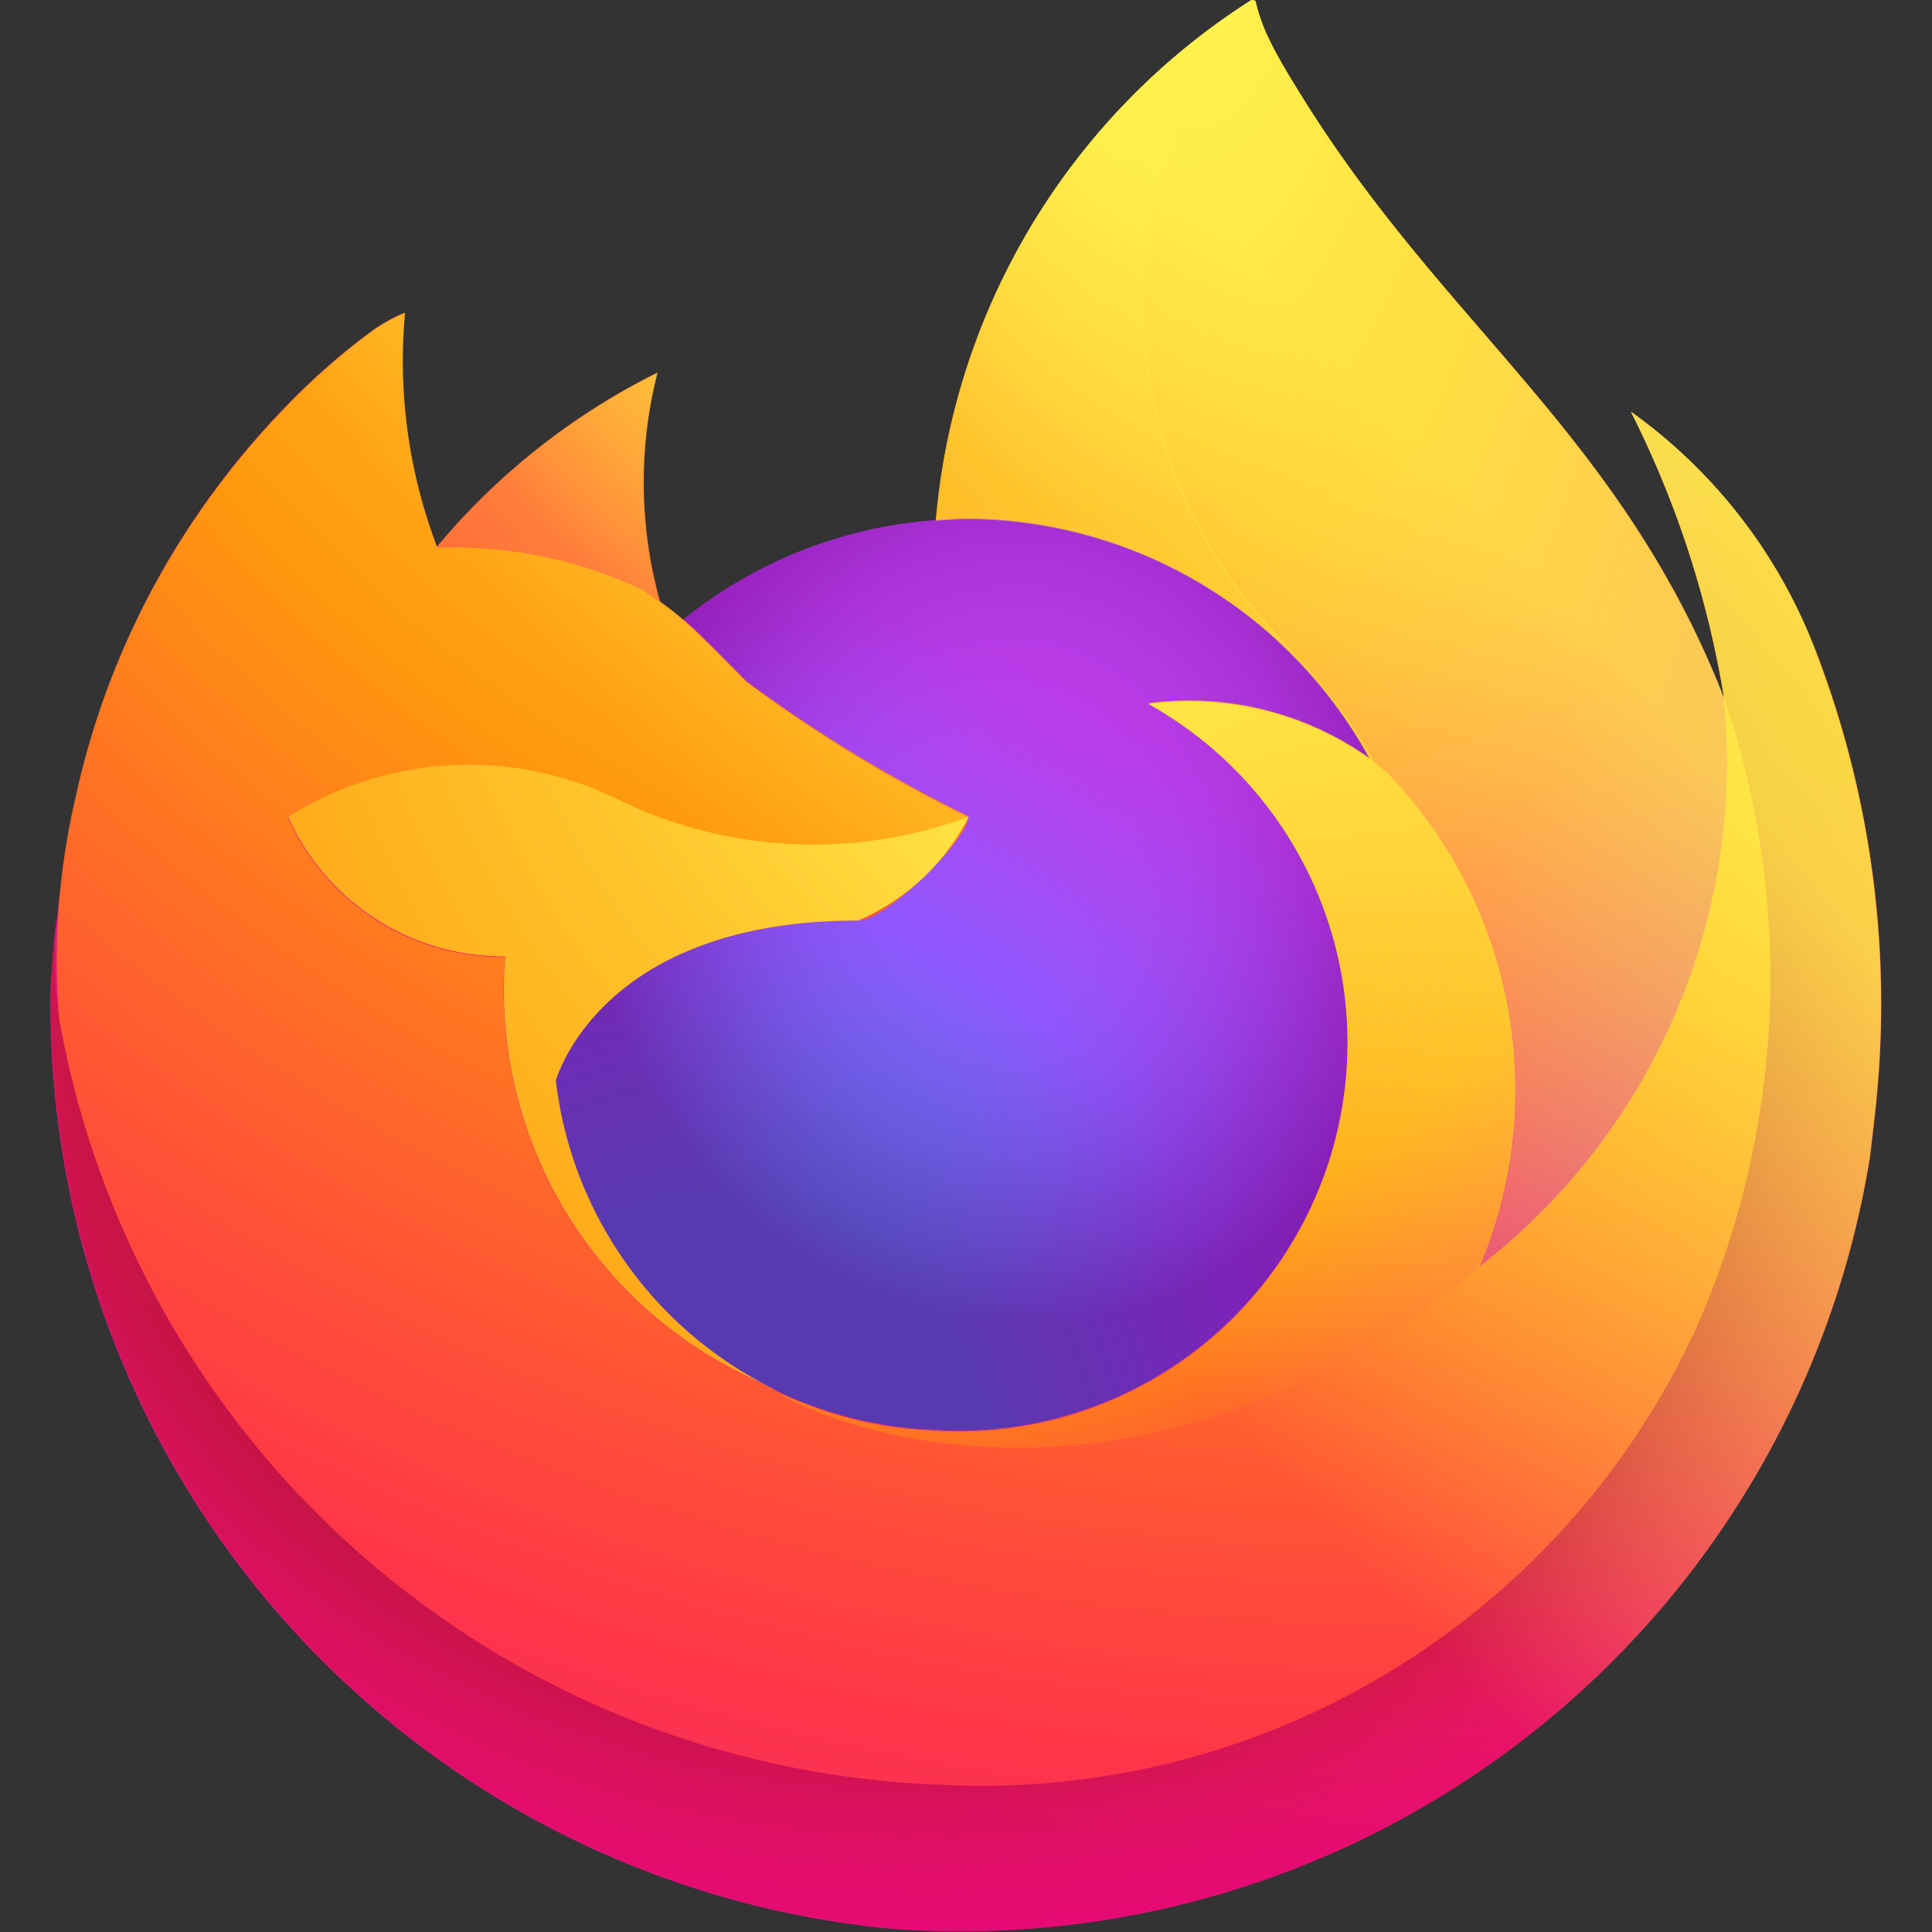 <svg xmlns="http://www.w3.org/2000/svg" xmlns:xlink="http://www.w3.org/1999/xlink" width="18" height="18" viewBox="0 0 18 18">
  <rect x="0" y="0" width="18" height="18" fill="#333333" stroke="none"/>
  <defs>
    <clipPath id="clip-path">
      <rect id="Rectangle_35152" data-name="Rectangle 35152" width="18" height="18" transform="translate(791 3733)" fill="#fff" stroke="#707070" stroke-width="1"/>
    </clipPath>
    <linearGradient id="linear-gradient" x1="0.914" y1="0.155" x2="0.083" y2="0.932" gradientUnits="objectBoundingBox">
      <stop offset="0.048" stop-color="#fff44f"/>
      <stop offset="0.111" stop-color="#ffe847"/>
      <stop offset="0.225" stop-color="#ffc830"/>
      <stop offset="0.368" stop-color="#ff980e"/>
      <stop offset="0.401" stop-color="#ff8b16"/>
      <stop offset="0.462" stop-color="#ff672a"/>
      <stop offset="0.534" stop-color="#ff3647"/>
      <stop offset="0.705" stop-color="#e31587"/>
    </linearGradient>
    <radialGradient id="radial-gradient" cx="0.865" cy="-0.127" r="1.284" gradientUnits="objectBoundingBox">
      <stop offset="0.129" stop-color="#ffbd4f"/>
      <stop offset="0.186" stop-color="#ffac31"/>
      <stop offset="0.247" stop-color="#ff9d17"/>
      <stop offset="0.283" stop-color="#ff980e"/>
      <stop offset="0.403" stop-color="#ff563b"/>
      <stop offset="0.467" stop-color="#ff3750"/>
      <stop offset="0.71" stop-color="#f5156c"/>
      <stop offset="0.782" stop-color="#eb0878"/>
      <stop offset="0.86" stop-color="#e50080"/>
    </radialGradient>
    <radialGradient id="radial-gradient-2" cx="0.478" cy="0.397" r="1.284" gradientUnits="objectBoundingBox">
      <stop offset="0.3" stop-color="#960e18"/>
      <stop offset="0.351" stop-color="#b11927" stop-opacity="0.741"/>
      <stop offset="0.435" stop-color="#db293d" stop-opacity="0.341"/>
      <stop offset="0.497" stop-color="#f5334b" stop-opacity="0.094"/>
      <stop offset="0.53" stop-color="#ff3750" stop-opacity="0"/>
    </radialGradient>
    <radialGradient id="radial-gradient-3" cx="0.515" cy="-0.285" r="1.855" gradientUnits="objectBoundingBox">
      <stop offset="0.132" stop-color="#fff44f"/>
      <stop offset="0.252" stop-color="#ffdc3e"/>
      <stop offset="0.506" stop-color="#ff9d12"/>
      <stop offset="0.526" stop-color="#ff980e"/>
    </radialGradient>
    <radialGradient id="radial-gradient-4" cx="0.193" cy="1.101" r="1.019" gradientUnits="objectBoundingBox">
      <stop offset="0.353" stop-color="#3a8ee6"/>
      <stop offset="0.472" stop-color="#5c79f0"/>
      <stop offset="0.669" stop-color="#9059ff"/>
      <stop offset="1" stop-color="#c139e6"/>
    </radialGradient>
    <radialGradient id="radial-gradient-5" cx="0.568" cy="0.36" r="0.541" gradientUnits="objectBoundingBox">
      <stop offset="0.206" stop-color="#9059ff" stop-opacity="0"/>
      <stop offset="0.278" stop-color="#8c4ff3" stop-opacity="0.063"/>
      <stop offset="0.747" stop-color="#7716a8" stop-opacity="0.451"/>
      <stop offset="0.975" stop-color="#6e008b" stop-opacity="0.6"/>
    </radialGradient>
    <radialGradient id="radial-gradient-6" cx="2.085" cy="-0.994" r="2.922" gradientUnits="objectBoundingBox">
      <stop offset="0" stop-color="#ffe226"/>
      <stop offset="0.121" stop-color="#ffdb27"/>
      <stop offset="0.295" stop-color="#ffc82a"/>
      <stop offset="0.502" stop-color="#ffa930"/>
      <stop offset="0.732" stop-color="#ff7e37"/>
      <stop offset="0.792" stop-color="#ff7139"/>
    </radialGradient>
    <radialGradient id="radial-gradient-7" cx="0.797" cy="-0.409" r="1.938" gradientUnits="objectBoundingBox">
      <stop offset="0.113" stop-color="#fff44f"/>
      <stop offset="0.456" stop-color="#ff980e"/>
      <stop offset="0.622" stop-color="#ff5634"/>
      <stop offset="0.716" stop-color="#ff3647"/>
      <stop offset="0.904" stop-color="#e31587"/>
    </radialGradient>
    <radialGradient id="radial-gradient-8" cx="0.08" cy="-0.104" r="1.651" gradientUnits="objectBoundingBox">
      <stop offset="0" stop-color="#fff44f"/>
      <stop offset="0.06" stop-color="#ffe847"/>
      <stop offset="0.168" stop-color="#ffc830"/>
      <stop offset="0.304" stop-color="#ff980e"/>
      <stop offset="0.356" stop-color="#ff8b16"/>
      <stop offset="0.455" stop-color="#ff672a"/>
      <stop offset="0.57" stop-color="#ff3647"/>
      <stop offset="0.737" stop-color="#e31587"/>
    </radialGradient>
    <radialGradient id="radial-gradient-9" cx="0.175" cy="-0.421" r="2.387" gradientUnits="objectBoundingBox">
      <stop offset="0.137" stop-color="#fff44f"/>
      <stop offset="0.48" stop-color="#ff980e"/>
      <stop offset="0.592" stop-color="#ff5634"/>
      <stop offset="0.655" stop-color="#ff3647"/>
      <stop offset="0.904" stop-color="#e31587"/>
    </radialGradient>
    <radialGradient id="radial-gradient-10" cx="1.562" cy="-0.451" r="3.128" gradientUnits="objectBoundingBox">
      <stop offset="0.094" stop-color="#fff44f"/>
      <stop offset="0.231" stop-color="#ffe141"/>
      <stop offset="0.509" stop-color="#ffaf1e"/>
      <stop offset="0.626" stop-color="#ff980e"/>
    </radialGradient>
    <linearGradient id="linear-gradient-2" x1="0.904" y1="0.151" x2="0.197" y2="0.836" gradientUnits="objectBoundingBox">
      <stop offset="0.167" stop-color="#fff44f" stop-opacity="0.8"/>
      <stop offset="0.266" stop-color="#fff44f" stop-opacity="0.635"/>
      <stop offset="0.489" stop-color="#fff44f" stop-opacity="0.216"/>
      <stop offset="0.6" stop-color="#fff44f" stop-opacity="0"/>
    </linearGradient>
  </defs>
  <g id="Mask_Group_56540" data-name="Mask Group 56540" transform="translate(-791 -3733)" clip-path="url(#clip-path)">
    <g id="Firefox_logo__2019" data-name="Firefox_logo,_2019" transform="translate(791.47 3733.018)">
      <path id="Path_271627" data-name="Path 271627" d="M16.438,6.041a4.877,4.877,0,0,0-1.712-2.208A9.2,9.2,0,0,1,15.59,6.48l0,.015c-.965-2.458-2.6-3.451-3.938-5.61-.068-.109-.135-.219-.2-.334-.038-.066-.068-.125-.094-.18a1.61,1.61,0,0,1-.127-.346A.022.022,0,0,0,11.212,0,.03.03,0,0,0,11.2,0l0,0-.006,0,0-.006A6.39,6.39,0,0,0,8.251,4.849a4.218,4.218,0,0,0-2.35.925A2.559,2.559,0,0,0,5.68,5.6a4.131,4.131,0,0,1-.024-2.133A6.341,6.341,0,0,0,3.6,5.094h0a4.866,4.866,0,0,1-.3-2.185,1.515,1.515,0,0,0-.285.155,6.255,6.255,0,0,0-.834.73,7.582,7.582,0,0,0-.8.979h0v0A7.45,7.45,0,0,0,.24,7.415l-.011.058c-.016.077-.074.461-.084.545a.188.188,0,0,1,0,.019A8.492,8.492,0,0,0,0,9.24v.045a8.652,8.652,0,0,0,7.813,8.679,8.574,8.574,0,0,0,9.136-7.2c.014-.113.026-.224.039-.338a9.156,9.156,0,0,0-.554-4.383ZM6.6,12.871c.04.02.077.041.118.059l.006,0L6.6,12.871ZM8.555,7.607,15.592,6.5V6.488l0,.009Z" transform="translate(0 -0.014)" fill="url(#linear-gradient)"/>
      <path id="Path_271628" data-name="Path 271628" d="M16.444,18.922a4.877,4.877,0,0,0-1.712-2.208,9.2,9.2,0,0,1,.864,2.647v.008l0,.009a8.062,8.062,0,0,1-.266,5.889A7.322,7.322,0,0,1,8.28,29.5,8.653,8.653,0,0,1,.089,22.372a3.844,3.844,0,0,1,.06-1.455,6.638,6.638,0,0,0-.137,1.2v.045a8.652,8.652,0,0,0,7.813,8.679,8.574,8.574,0,0,0,9.136-7.2c.014-.113.026-.224.039-.338a9.156,9.156,0,0,0-.554-4.383Z" transform="translate(-0.006 -12.895)" fill="url(#radial-gradient)"/>
      <path id="Path_271629" data-name="Path 271629" d="M16.444,18.922a4.877,4.877,0,0,0-1.712-2.208,9.2,9.2,0,0,1,.864,2.647v.008l0,.009a8.062,8.062,0,0,1-.266,5.889A7.322,7.322,0,0,1,8.28,29.5,8.653,8.653,0,0,1,.089,22.372a3.844,3.844,0,0,1,.06-1.455,6.638,6.638,0,0,0-.137,1.2v.045a8.652,8.652,0,0,0,7.813,8.679,8.574,8.574,0,0,0,9.136-7.2c.014-.113.026-.224.039-.338a9.156,9.156,0,0,0-.554-4.383Z" transform="translate(-0.006 -12.895)" fill="url(#radial-gradient-2)"/>
      <path id="Path_271630" data-name="Path 271630" d="M40.8,7.064l.053.04a4.74,4.74,0,0,0-.793-1.057A4.478,4.478,0,0,1,39.7,0l0,0a6.39,6.39,0,0,0-2.938,4.847c.1-.007.2-.016.3-.016A4.293,4.293,0,0,1,40.8,7.064Z" transform="translate(-28.514 -0.014)" fill="url(#radial-gradient-3)"/>
      <path id="Path_271631" data-name="Path 271631" d="M24.812,23.848c-.014.217-.764.966-1.027.966-2.427,0-2.821,1.5-2.821,1.5a3.678,3.678,0,0,0,2.011,2.854c.048.025.1.048.144.07q.125.057.251.1a3.725,3.725,0,0,0,1.111.219,3.618,3.618,0,0,0,2.008-6.769,2.9,2.9,0,0,1,2.058.511,4.293,4.293,0,0,0-3.74-2.232c-.1,0-.2.009-.3.016a4.218,4.218,0,0,0-2.35.925c.13.113.277.263.587.575a13.373,13.373,0,0,0,2.068,1.258Z" transform="translate(-16.259 -16.255)" fill="url(#radial-gradient-4)"/>
      <path id="Path_271632" data-name="Path 271632" d="M24.812,23.848c-.014.217-.764.966-1.027.966-2.427,0-2.821,1.5-2.821,1.5a3.678,3.678,0,0,0,2.011,2.854c.048.025.1.048.144.07q.125.057.251.1a3.725,3.725,0,0,0,1.111.219,3.618,3.618,0,0,0,2.008-6.769,2.9,2.9,0,0,1,2.058.511,4.293,4.293,0,0,0-3.74-2.232c-.1,0-.2.009-.3.016a4.218,4.218,0,0,0-2.35.925c.13.113.277.263.587.575a13.373,13.373,0,0,0,2.068,1.258Z" transform="translate(-16.259 -16.255)" fill="url(#radial-gradient-5)"/>
      <path id="Path_271633" data-name="Path 271633" d="M17.93,17.153c.069.045.126.084.176.12a4.131,4.131,0,0,1-.024-2.133,6.341,6.341,0,0,0-2.055,1.623A4.125,4.125,0,0,1,17.93,17.153Z" transform="translate(-12.43 -11.683)" fill="url(#radial-gradient-6)"/>
      <path id="Path_271634" data-name="Path 271634" d="M.2,19.279A8.652,8.652,0,0,0,8.39,26.411a7.325,7.325,0,0,0,7.053-4.237,8.062,8.062,0,0,0,.266-5.889v-.008c0-.007,0-.01,0-.008l0,.015a5.932,5.932,0,0,1-2.275,5.3l0,.011c-3.064,2.551-6,1.538-6.588,1.126l-.124-.063A3.978,3.978,0,0,1,4.352,18.7,2.189,2.189,0,0,1,2.33,17.4a3.16,3.16,0,0,1,3.139-.129,4.166,4.166,0,0,0,3.2.129A13.392,13.392,0,0,1,6.605,16.14c-.309-.312-.456-.462-.587-.575a2.558,2.558,0,0,0-.22-.171l-.176-.12a4.124,4.124,0,0,0-1.9-.39h0a4.866,4.866,0,0,1-.3-2.185,1.515,1.515,0,0,0-.285.155,6.254,6.254,0,0,0-.834.73,7.581,7.581,0,0,0-.8.976h0v0A7.449,7.449,0,0,0,.355,17.2,6.669,6.669,0,0,0,.2,19.28Z" transform="translate(-0.118 -9.802)" fill="url(#radial-gradient-7)"/>
      <path id="Path_271635" data-name="Path 271635" d="M46.738,6.033a4.74,4.74,0,0,1,.793,1.058c.047.036.091.072.128.107a4.254,4.254,0,0,1,.846,4.583,5.933,5.933,0,0,0,2.275-5.3c-.966-2.461-2.6-3.453-3.938-5.612-.068-.109-.135-.219-.2-.334-.038-.066-.068-.125-.094-.18A1.61,1.61,0,0,1,46.42.006.022.022,0,0,0,46.4-.016a.03.03,0,0,0-.016,0l0,0-.006,0a4.475,4.475,0,0,0,.366,6.04Z" transform="translate(-35.19 0)" fill="url(#radial-gradient-8)"/>
      <path id="Path_271636" data-name="Path 271636" d="M35.683,29.166c-.037-.035-.081-.071-.128-.107l-.053-.04a2.9,2.9,0,0,0-2.058-.511,3.618,3.618,0,0,1-2.008,6.769,3.725,3.725,0,0,1-1.111-.219q-.125-.048-.251-.1c-.048-.023-.1-.045-.144-.07l.006,0c.593.414,3.524,1.425,6.588-1.126l0-.011a4.25,4.25,0,0,0-.846-4.583Z" transform="translate(-23.214 -21.967)" fill="url(#radial-gradient-9)"/>
      <path id="Path_271637" data-name="Path 271637" d="M12.336,34.012s.394-1.5,2.821-1.5a2.076,2.076,0,0,0,1.027-.966,4.166,4.166,0,0,1-3.2-.129,3.16,3.16,0,0,0-3.139.129,2.189,2.189,0,0,0,2.022,1.3,3.98,3.98,0,0,0,2.366,3.962c.04.02.077.041.118.059a3.679,3.679,0,0,1-2.011-2.854Z" transform="translate(-7.63 -23.954)" fill="url(#radial-gradient-10)"/>
      <path id="Path_271638" data-name="Path 271638" d="M16.44,6.041a4.877,4.877,0,0,0-1.712-2.208,9.2,9.2,0,0,1,.864,2.647l0,.015c-.965-2.458-2.6-3.451-3.938-5.61-.068-.109-.135-.219-.2-.334-.038-.066-.068-.125-.094-.18a1.61,1.61,0,0,1-.127-.346A.022.022,0,0,0,11.214,0,.03.03,0,0,0,11.2,0l0,0-.006,0,0-.006A6.39,6.39,0,0,0,8.252,4.849c.1-.007.2-.016.3-.016a4.293,4.293,0,0,1,3.74,2.232,2.9,2.9,0,0,0-2.058-.511,3.618,3.618,0,0,1-2.008,6.769,3.725,3.725,0,0,1-1.111-.219q-.125-.048-.251-.1c-.048-.023-.1-.045-.144-.07l.006,0L6.6,12.871c.04.02.077.041.118.059a3.68,3.68,0,0,1-2.011-2.854s.394-1.5,2.821-1.5a2.076,2.076,0,0,0,1.027-.966A13.392,13.392,0,0,1,6.489,6.351c-.309-.312-.456-.462-.587-.575a2.559,2.559,0,0,0-.22-.171,4.131,4.131,0,0,1-.024-2.133A6.341,6.341,0,0,0,3.6,5.1h0a4.866,4.866,0,0,1-.3-2.185,1.515,1.515,0,0,0-.285.155,6.255,6.255,0,0,0-.834.73,7.582,7.582,0,0,0-.8.979h0v0A7.449,7.449,0,0,0,.242,7.417L.23,7.475c-.016.077-.088.467-.1.55A10.367,10.367,0,0,0,.006,9.241v.045a8.652,8.652,0,0,0,7.813,8.679,8.574,8.574,0,0,0,9.136-7.2c.014-.113.026-.224.039-.338a9.156,9.156,0,0,0-.554-4.383Zm-.847.448,0,.009Z" transform="translate(-0.002 -0.014)" fill="url(#linear-gradient-2)"/>
    </g>
  </g>
</svg>
